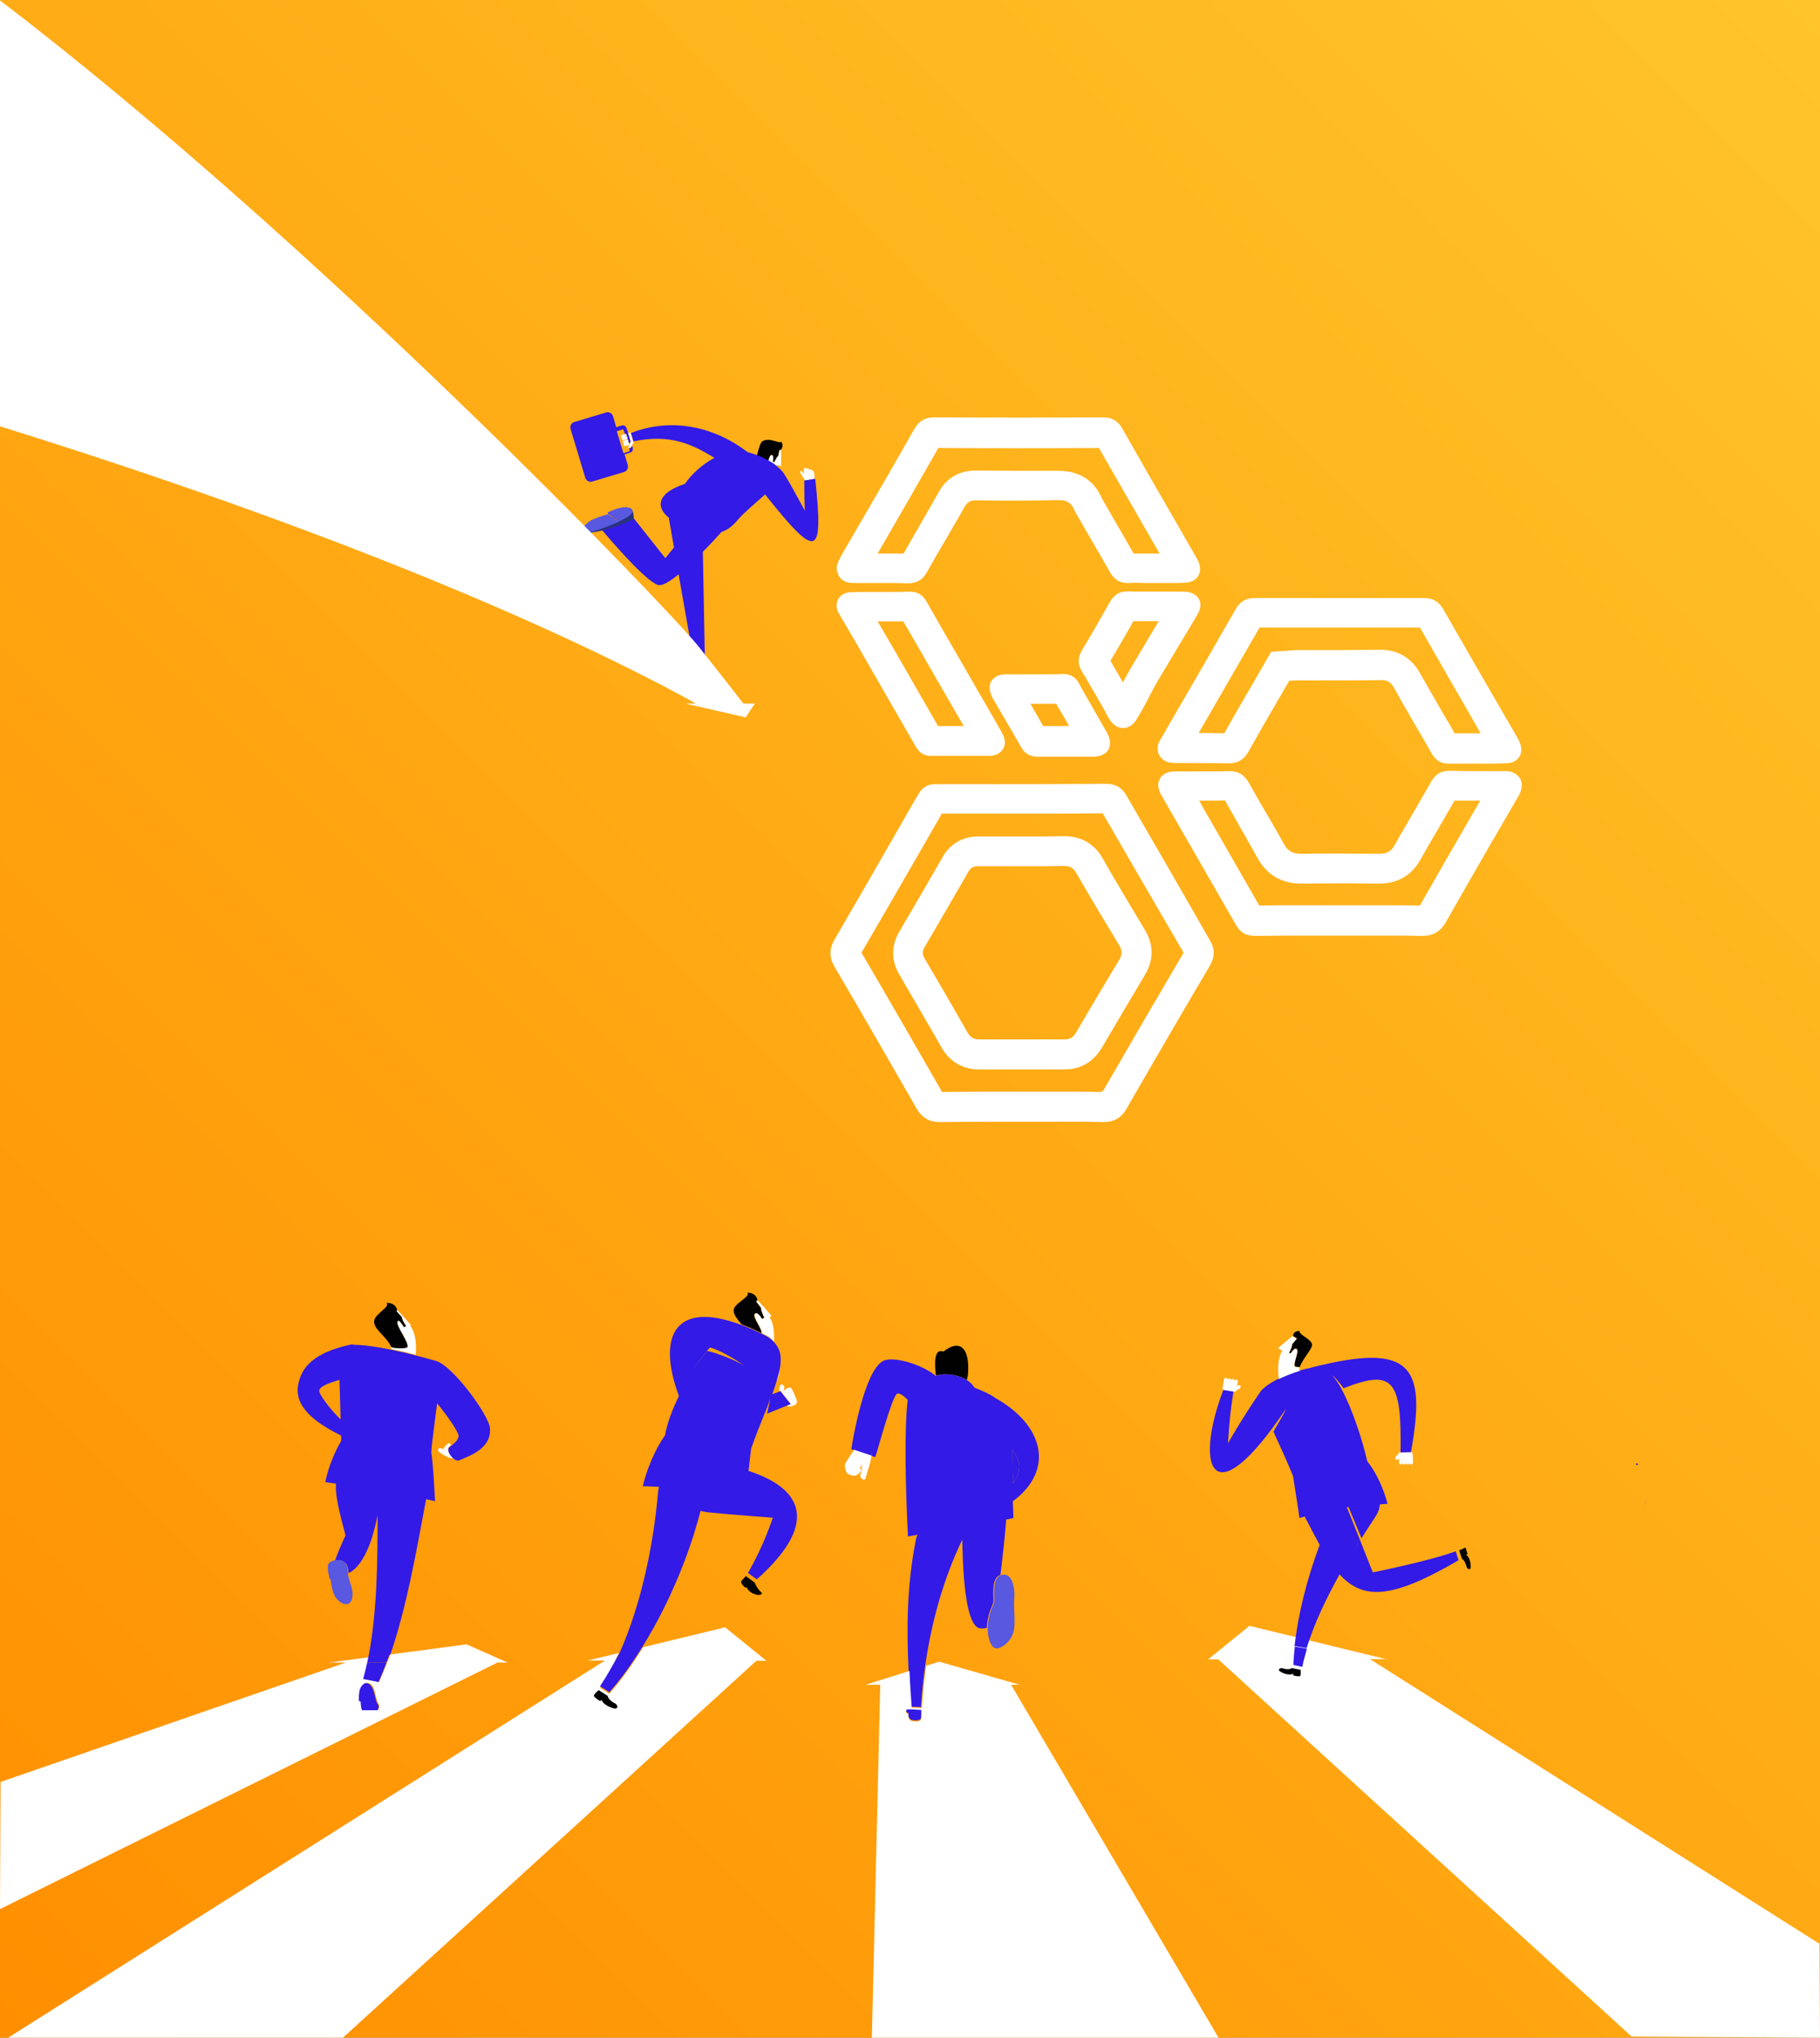 <?xml version="1.0" encoding="utf-8"?>
<!-- Generator: Adobe Illustrator 23.0.2, SVG Export Plug-In . SVG Version: 6.00 Build 0)  -->
<svg version="1.1" xmlns="http://www.w3.org/2000/svg" xmlns:xlink="http://www.w3.org/1999/xlink" x="0px" y="0px"
	 viewBox="0 0 630 705" style="enable-background:new 0 0 630 705;" xml:space="preserve">
<rect x="0" y="0" width="630" height="705" fill="#808080" stroke="none"/>
<style type="text/css">
	.st0{fill:url(#SVGID_1_);}
	.st1{fill:#FFFFFF;}
	.st2{fill:none;}
	.st3{fill:#331AE6;}
	.st4{fill:#010101;}
	.st5{fill:#28337F;}
	.st6{fill:#5858E0;}
</style>
<g id="bg">
	<g>
		<linearGradient id="SVGID_1_" gradientUnits="userSpaceOnUse" x1="648.75" y1="18.75" x2="-18.75" y2="686.25">
			<stop  offset="0" style="stop-color:#FFC529"/>
			<stop  offset="1" style="stop-color:#FF8F00"/>
		</linearGradient>
		<rect class="st0" width="630" height="705"/>
	</g>
</g>
<g id="image">
	<path class="st1" d="M203.4,574.5l10.8-2.6c-1.9,4.3-4.1,8.4-6.5,12c3.2,2,2.4,1.5,3.2,2.1c4.1-4.6,8-10.1,11.7-16.1L251,563
		l14.3,11.6h-3.5L118.7,705H2.8l206.6-130.5H203.4z"/>
	<path class="st2" d="M540.4,479.4c0.1,0.3,0.3,0.6,0.4,0.9c0,0,0,0.1,0,0.1c1.3-2.2,3.8-6.4,4.3-7.8
		C543.5,475.1,541.9,477.3,540.4,479.4z"/>
	<path class="st2" d="M561.3,460.7C561.3,460.7,561.3,460.7,561.3,460.7c1.1,1.3,2.1,2.9,3.2,4.8c0.1,0,0.2-0.1,0.3-0.1
		c0.2-0.1,0.3-0.1,0.5-0.2c0,0,0,0,0,0C564.3,464,562.1,461.3,561.3,460.7z"/>
	<path class="st2" d="M566.5,506.9c0.6,1.5,2.5,6.3,4.4,11c0,0,0,0,0,0c0.2-0.3,0.3-0.5,0.5-0.8l-4.3-10.3
		C566.9,506.8,566.7,506.8,566.5,506.9z"/>
	<path class="st2" d="M420,550.8c1.1-1,2-2.8,2.3-3.4l3-2.2c0,0,0.8,0.9,1.5,1.6c0.7,0.8-1.3,2.4-1.3,2.4s-0.3-0.1-0.4-0.2
		c-0.6,1.4-1.6,2.2-3.4,2.6C420.5,552,419.2,551.5,420,550.8z M607.2,520.4l0.7,2.3c0,0-0.3,0.1-0.6,0.2c0.9,0.3,1.7,2.1,1.7,4.1
		c0,1.6-1.3,0.8-1.5-0.1c-0.2-1.1-1-2.4-1.6-2.5l-1-3L607.2,520.4z"/>
	<g>
		<path class="st2" d="M227.8,202.6c-4.3-1.3-17-16.2-19.4-19c-2.7,0.7-4.8,0.9-5.9,0.8c13.5,13.9,25.7,27,36.6,39l-4.3-24.4
			C231.9,201.4,229.2,203,227.8,202.6z"/>
		<path class="st2" d="M262.8,157.9c-0.3-0.1-0.5-0.2-0.8-0.3C262.3,157.7,262.5,157.8,262.8,157.9L262.8,157.9z"/>
		<path class="st2" d="M216.5,154.3c-0.3,0.1-0.6-0.1-0.6-0.3c-0.1-0.3,0.1-0.6,0.3-0.6c-0.3,0.1-0.6-0.1-0.6-0.3
			c-0.1-0.3,0.1-0.6,0.3-0.6l0.5-0.2l0,0l-0.5,0.2c-0.3,0.1-0.6-0.1-0.6-0.3c-0.1-0.3,0.1-0.6,0.3-0.6c-0.3,0.1-0.6-0.1-0.6-0.3
			c-0.1-0.3,0.1-0.6,0.3-0.6l1-0.3l-0.4-1.2c-0.1-0.2-0.3-0.4-0.5-0.3l-1.9,0.6l2.3,7.6l1.9-0.6c0.2-0.1,0.3-0.4,0.2-0.6l-0.2-0.7
			c-0.1-0.1-0.1-0.3-0.1-0.4l-0.1-0.4L216.5,154.3z"/>
		<polygon class="st1" points="216.8,152.1 216.4,152.2 216.4,152.2 216.8,152.1 		"/>
		<polygon class="st3" points="216.8,152.1 216.9,152.1 216.8,152.1 		"/>
		<path class="st1" d="M217.8,149.6l-0.6,0.2l1,3.4l-0.4,0.7l-0.2,0.4c0,0.1,0,0.1-0.1,0.2c0,0.1,0,0.3,0.1,0.4c0,0,0.1,0.1,0.1,0.1
			l0,0c0.2,0.1,0.6,0,0.7-0.2l0.1-0.2l0.7-1.3c0.1-0.1,0.1-0.3,0-0.4c0,0,0,0,0,0l-0.9-2.9C218.4,149.7,218.1,149.6,217.8,149.6z"/>
		<path class="st3" d="M217.8,155L217.8,155c-0.1,0-0.1-0.1-0.1-0.1l0.2,0.7c0.1,0.2,0,0.5-0.2,0.6l-1.9,0.6l-2.3-7.6l1.9-0.6
			c0.2-0.1,0.4,0.1,0.5,0.3l0.4,1.2l0,0c0.3-0.1,0.6,0.1,0.6,0.3c0.1,0.3-0.1,0.6-0.3,0.6c0.3-0.1,0.6,0.1,0.6,0.3
			c0.1,0.3-0.1,0.6-0.3,0.6c0.3-0.1,0.6,0.1,0.6,0.3c0.1,0.3-0.1,0.6-0.3,0.6c0.3-0.1,0.6,0.1,0.6,0.3c0.1,0.3-0.1,0.6-0.3,0.6l0,0
			l0.1,0.4c0-0.1,0-0.1,0.1-0.2l0.2-0.4l0.4-0.7l-1-3.4l-0.4-1.2c-0.2-0.8-1-1.2-1.7-1l-1.9,0.6l-1.1-3.8c-0.3-1-1.4-1.6-2.4-1.3
			l-11,3.3c-1,0.3-1.6,1.4-1.3,2.4l5.1,16.9c0.3,1,1.4,1.6,2.4,1.3l11-3.3c1-0.3,1.6-1.4,1.3-2.4l-1.1-3.7l1.9-0.6
			c0.3-0.1,0.6-0.3,0.8-0.6c0.2-0.3,0.2-0.8,0.1-1.2l-0.2-0.6l-0.1,0.2C218.4,155,218.1,155.1,217.8,155z"/>
		<path class="st1" d="M217.4,154L217.4,154C217.4,154,217.4,154,217.4,154L217.4,154z"/>
		<path class="st1" d="M216.3,150.1L216.3,150.1L216.3,150.1C216.2,150.1,216.3,150.1,216.3,150.1z"/>
		<g>
			<path class="st1" d="M217.8,153.4c-0.1-0.3-0.4-0.4-0.6-0.3c0.3-0.1,0.4-0.4,0.3-0.6c-0.1-0.3-0.4-0.4-0.6-0.3l0,0l-0.5,0.1
				l-0.5,0.2c-0.3,0.1-0.4,0.4-0.3,0.6c0.1,0.3,0.4,0.4,0.6,0.3c-0.3,0.1-0.4,0.4-0.3,0.6c0.1,0.3,0.4,0.4,0.6,0.3l1-0.3l0,0
				c0,0,0,0,0,0C217.7,154,217.9,153.7,217.8,153.4z"/>
			<path class="st1" d="M217.2,151.4c-0.1-0.3-0.4-0.4-0.6-0.3c0.3-0.1,0.4-0.4,0.3-0.6c-0.1-0.3-0.4-0.4-0.6-0.3c0,0,0,0,0,0l0,0
				l-1,0.3c-0.3,0.1-0.4,0.4-0.3,0.6c0.1,0.3,0.4,0.4,0.6,0.3c-0.3,0.1-0.4,0.4-0.3,0.6c0.1,0.3,0.4,0.4,0.6,0.3l0.5-0.2l0.5-0.1
				l0,0C217.1,152,217.3,151.7,217.2,151.4z"/>
		</g>
		<path class="st1" d="M264.2,158.6c0.1,0.1,0.3,0.1,0.4,0.2C264.5,158.7,264.4,158.7,264.2,158.6z"/>
		<path class="st1" d="M263.5,158.2c0.1,0,0.1,0.1,0.2,0.1C263.6,158.3,263.5,158.3,263.5,158.2z"/>
		<path class="st1" d="M269.4,157.7c-0.6,0.4-1.3,2-1.4,2.2c-0.1-0.1-0.4-0.1-0.5-0.2c0.3-0.7,0.3-2.3-0.4-2.3
			c-0.7,0.1-0.8,1.1-1.2,2c1.1,0.6,2.1,1.3,2.9,1.9c0.1-0.2,0.1-0.4,0.2-0.5c0.5,0.2,1.4,0.5,1.4,0.5s0-5.1,0-5.5
			c-0.1-0.1-0.3-0.1-0.4-0.1C269.7,156,269.5,157,269.4,157.7z"/>
		<polygon class="st1" points="262.8,157.9 262.8,157.9 262.8,157.9 		"/>
		<path class="st1" d="M265,159c0.3,0.1,0.5,0.3,0.8,0.4C265.6,159.3,265.3,159.1,265,159z"/>
		<path class="st4" d="M270.4,152.8c-0.6,0.9-3.8-1.6-6.4-0.2c-0.9,0.5-1.4,2.9-2,5c0.3,0.1,0.5,0.2,0.8,0.3c0,0,0,0,0,0
			c0.2,0.1,0.5,0.2,0.7,0.3c0.1,0,0.1,0.1,0.2,0.1c0.2,0.1,0.4,0.2,0.6,0.3c0.1,0.1,0.3,0.1,0.4,0.2c0.1,0.1,0.3,0.1,0.4,0.2
			c0.3,0.1,0.5,0.3,0.8,0.4c0.4-0.9,0.5-1.9,1.2-2c0.7-0.1,0.7,1.5,0.4,2.3c0.1,0.1,0.4,0.1,0.5,0.2c0.1-0.2,0.8-1.8,1.4-2.2
			c0.1-0.7,0.3-1.7,0.4-2.1c0.1,0,0.3,0.1,0.4,0.1C270.9,155,271.2,153.9,270.4,152.8z"/>
		<path class="st1" d="M281,162.8c-0.1-0.2-0.2-0.4-0.4-0.4c-0.2-0.1-0.3,0.1-0.5,0c-0.2,0-0.3-0.4-0.5-0.4c-0.1,0-0.4,0.1-0.5,0.1
			c-0.1,0-0.2-0.2-0.5-0.2c-0.3,0-0.5,0.3-0.4,0.9c0.1,0.5,0.1,0.8,0.1,1.2c-0.2-0.3-0.7-1.2-1.1-1c-0.5,0.2-0.1,0.7,0.3,1.3
			c0.3,0.5,0.4,0.8,0.7,1.2c0.1,0.2,0.4,0.5,0.5,0.7l3.2-0.5C282,164.5,281.9,162.5,281,162.8z"/>
		<path class="st3" d="M282.2,165.7l-0.3,0l-3.2,0.5l-0.3,0c0,5.7,0.2,10.5,0.2,10.5s-7.1-13.3-7.9-13.7c-0.5-0.6-1.2-1.2-2-1.9
			c-0.8-0.7-1.8-1.3-2.9-1.9c-0.3-0.1-0.5-0.3-0.8-0.4c-0.1-0.1-0.3-0.1-0.4-0.2c-0.1-0.1-0.3-0.1-0.4-0.2c-0.2-0.1-0.4-0.2-0.6-0.3
			c-0.1,0-0.1-0.1-0.2-0.1c-0.2-0.1-0.5-0.2-0.7-0.3c0,0,0,0,0,0c-0.3-0.1-0.5-0.2-0.8-0.3c-1.1-0.4-2.2-0.7-3.2-1
			c-0.1-0.2-0.3-0.3-0.5-0.4c-10.2-7.7-24.9-12-39.8-6.2l0.9,2.9c12.5-2.6,20,0.8,28,5.7c-4.1,2.2-7.9,5.6-10.2,9
			c-9.5,3.1-10.3,7.9-5.6,11.7l1.8,10.3l-3,3.7l-11.1-14c-0.1,0.3-0.1,0.5-0.3,0.6c-4.1,1.8-7.6,3-10.5,3.7c2.4,2.8,15,17.7,19.4,19
			c1.4,0.4,4.1-1.2,7.1-3.7l4.3,24.4c1.6,1.8,3.2,3.6,4.8,5.3l-0.7-37.5c2.6-2.6,5-5.2,6.5-6.9c1.9-0.6,3.8-1.9,5.9-4.5
			c1.8-2.1,5.8-5.4,9.2-8.5c0.1,0.1,0.1,0.3,0.2,0.4C282.9,193.7,285.1,193,282.2,165.7z"/>
		<path class="st3" d="M262.8,157.9c0.2,0.1,0.5,0.2,0.7,0.3C263.2,158.1,263,158,262.8,157.9z"/>
		<path class="st3" d="M263.7,158.3c0.2,0.1,0.4,0.2,0.6,0.3C264,158.5,263.9,158.4,263.7,158.3z"/>
		<path class="st3" d="M264.6,158.8c0.1,0.1,0.3,0.1,0.4,0.2C264.9,158.9,264.8,158.9,264.6,158.8z"/>
		<polygon class="st5" points="218.7,176.1 218.7,176.1 218.7,176.1 		"/>
		<path class="st6" d="M218.7,176.1c0.1,0.2,0.2,0.4,0.2,0.6C219,176.5,218.9,176.3,218.7,176.1z"/>
		<path class="st6" d="M210.4,177.4l0-0.2C210.4,177.3,210.4,177.4,210.4,177.4z"/>
		<path class="st3" d="M210.5,177.7c0-0.1,0-0.2-0.1-0.3L210.5,177.7z"/>
		<path class="st3" d="M212.4,178.7l-2-1.5l0,0.2c0,0.1,0.1,0.2,0.1,0.3l1.6,1.1C212.2,178.8,212.3,178.8,212.4,178.7z"/>
		<path class="st3" d="M213.6,180l0.2-0.1l0,0l-1.5-1.1c-0.1,0-0.2,0.1-0.3,0.1L213.6,180z"/>
		<polygon class="st3" points="214,180.2 213.9,179.8 213.6,180 		"/>
		<path class="st5" d="M219,176.7c0,0.3-0.3,0.7-0.8,1.2c-0.8,0.7-2.2,1.5-4.3,2.5c-1,0.5-2.6,1.2-4.3,1.8c-2.6,1-5.6,1.9-7.1,1.9
			c-0.3,0-0.5,0-0.7-0.1c0.1,0.1,0.4,0.2,0.9,0.3c1.1,0.1,3.1-0.1,5.9-0.8c2.8-0.7,6.4-1.9,10.5-3.7c0.1-0.1,0.2-0.3,0.3-0.6
			C219.3,178.6,219.3,177.6,219,176.7z"/>
		<path class="st6" d="M218.7,176.1C218.7,176.1,218.7,176.1,218.7,176.1c-0.2-0.2-0.6-0.4-1.1-0.5c-2.1-0.5-4.9,0.6-7.3,1.7l2,1.5
			l1.5,1.1l0,0l0.1,0.4l-0.3-0.2l-1.5-1.1l-1.6-1.1c-0.3,0.1-3,0.8-5.3,1.8c-1.6,0.7-3.4,2.5-3.7,3.6c-0.1,0.4-0.1,0.8,0.3,0.9
			c0.2,0.1,0.4,0.1,0.7,0.1c1.6,0,4.5-0.9,7.1-1.9c1.7-0.7,3.3-1.3,4.3-1.8c2.1-1,3.5-1.8,4.3-2.5c0.5-0.5,0.8-0.9,0.8-1.2
			C218.9,176.5,218.8,176.3,218.7,176.1z"/>
		<path class="st1" d="M257.3,243.4c-3.5-4.5-7.2-9.3-11.1-14.2c-1.4-1.7-2.8-3.5-4.2-5.3C232.5,211.8,110.7,84.5-0.2,0l0,0L0,60.5
			v87c113.6,35.4,193.4,69.7,240.9,95.9h-3.7l20.9,4.8l3.2-4.8H257.3z"/>
	</g>
	<path class="st3" d="M570.9,517.8c0.2-0.3,0.3-0.5,0.5-0.8l0,0C571.2,517.3,571,517.6,570.9,517.8
		C570.9,517.8,570.9,517.8,570.9,517.8z"/>
	<path class="st3" d="M570.8,517.9C570.8,517.9,570.8,517.9,570.8,517.9C570.8,517.9,570.9,517.9,570.8,517.9
		C570.9,517.8,570.9,517.8,570.8,517.9C570.9,517.9,570.8,517.9,570.8,517.9z"/>
	<path class="st3" d="M564.4,465.5c0.1,0,0.2-0.1,0.3-0.1C564.6,465.4,564.5,465.4,564.4,465.5C564.4,465.5,564.4,465.5,564.4,465.5
		z"/>
	<path class="st3" d="M566.5,506.9c0.2,0,0.4-0.1,0.6-0.1C567,506.8,566.4,506.7,566.5,506.9z"/>
	<path class="st3" d="M564.4,465.5C564.4,465.5,564.4,465.5,564.4,465.5C564.4,465.5,564.4,465.5,564.4,465.5
		C564.4,465.5,564.4,465.5,564.4,465.5z"/>
	<path class="st3" d="M540.8,480.4C540.8,480.4,540.8,480.4,540.8,480.4C540.8,480.4,540.8,480.3,540.8,480.4
		C540.8,480.3,540.8,480.4,540.8,480.4z"/>
	<path class="st2" d="M569,520.9C569,520.9,569,520.9,569,520.9C568.9,520.9,568.9,521,569,520.9C568.9,521,568.9,520.9,569,520.9z"
		/>
	<path class="st3" d="M568.9,521C568.9,521,568.9,520.9,568.9,521C568.9,520.9,568.9,521,568.9,521L568.9,521z"/>
	<path class="st3" d="M569,520.9C569,520.9,569,520.9,569,520.9C568.9,520.9,568.9,521,569,520.9C568.9,521,568.9,520.9,569,520.9z"
		/>
	<path class="st3" d="M570.5,518.4c0.1-0.2,0.2-0.3,0.3-0.5c0,0,0,0,0,0C570.7,518,570.6,518.2,570.5,518.4z"/>
	<path class="st3" d="M570.5,518.4c-0.5,0.8-1.1,1.7-1.6,2.5C569.5,520.1,570,519.2,570.5,518.4z"/>
	<path class="st3" d="M567,506.8l-0.2-0.5l-0.6,0.1c0.1,0.1,0.1,0.3,0.2,0.4C566.4,506.7,567,506.8,567,506.8z"/>
	<path class="st3" d="M130.7,589.5c-0.5-0.7-0.8-2.5-1.2-3.9c-0.2-0.6-0.8-3.3-2.9-3.3c-1,0-2,1.3-2.3,2.2c-0.4,1.3-0.4,3.5-0.3,4.2
		c0,0,0.3,0,0.5,0c0.1,0.8,0.1,2.1,0.5,3.1c0.6,0,4.4,0,5.4,0C130.8,591.7,131.5,590.5,130.7,589.5z"/>
	<path class="st1" d="M155.4,500.6c0.2-0.2,0.5-0.4,0.8-0.7c-0.4-0.3-0.7-0.5-0.8-0.6c-0.3-0.1-1.8,1.4-1.9,2.1
		c-0.6-0.3-1.4-0.7-1.8,0c-0.3,0.5,0.4,1.2,1.5,1.8c0.6,0.3,2.7,1.6,4,1.4C155.7,503.7,154.5,501.4,155.4,500.6z"/>
	<path class="st2" d="M110.5,481c-0.3,1.1,3.4,6.3,7.4,10.1c-0.1-5.4-0.3-10-0.4-13.7C112.4,478.8,110.9,479.8,110.5,481z"/>
	<path class="st1" d="M142,458.7c0.3-0.2,0.3-0.2,0.3-0.2s-4.4-5.1-4.9-5.3h0c0,0-0.2,0.1-0.3,0.2c0.3,0.5,1.3,1.6,1.9,2.2
		c0,1,1.3,2.8,1.5,3.1c-0.2,0.1-0.5,0.3-0.7,0.4c-1.2-1.7-1.8-2.8-2.3-2c-0.8,1.2,4.2,7.5,3.4,8.7c-0.4,0.6-5.3,0.4-5.6-0.1
		c0.1,0.3,0,0.6,0,1c2.9,0.6,5.9,1.3,8.6,2C144.2,465.2,143.9,461.1,142,458.7z"/>
	<polygon class="st3" points="133.8,575.2 126.9,575.2 126.9,575.2 133.8,575.2 	"/>
	<path class="st3" d="M147.5,518.7c1.2,0.2,2.3,0.5,3.1,0.7c-0.4-7-0.7-12.9-1.3-16.8c0.1-3.1,1.2-10.3,2-17.1
		c3.5,4.2,7.2,9.7,7.4,11c0.2,1.5-1.3,2.7-2.4,3.6c-0.3,0.2-0.6,0.5-0.8,0.7c-0.9,0.8,0.3,3.1,1.8,4.1c0.6,0.4,1.3,0.6,2,0.2
		c2.8-1.3,11-3.8,10.3-11.1c-0.4-4.3-12.5-21.1-18.5-23.1c-1.7-0.5-4.1-1.1-7-1.9c-2.6-0.7-5.6-1.4-8.6-2c-4.8-1-9.5-1.7-12.6-1.7
		c-0.6-0.1-1.3-0.2-2,0c-11.9,2.7-16.9,7.5-17.8,14.6c-0.9,8,8.1,13.3,15,16.8c0,0.6,0,1.2,0,1.8c-2.1,3.6-4.4,8.8-5.5,14.3
		c0.9,0.1,2.2,0.3,3.7,0.5c-0.4,5,2.2,13.4,3.3,17.9c-1.6,3.5-3,6.8-3.6,8.7c0.3-0.1,0.6-0.1,0.9-0.1c2.7,0,3.7,1.7,3.7,4.2
		c0,0.1,0,0.2,0,0.3c1-0.5,2-1.2,2.9-2.2c1.6-1.7,3.7-5.2,5.2-9.9c0.8-2.6,1.5-5.3,2-8.1c0,15.6-0.1,33.5-3.2,49.4l7.6-1
		C140.8,555.8,143.8,538.4,147.5,518.7z M110.5,481c0.3-1.1,1.9-2.1,7-3.6c0.1,3.7,0.3,8.3,0.4,13.7
		C114,487.3,110.2,482.1,110.5,481z"/>
	<path class="st3" d="M134.8,572.4l-7.6,1c-0.1,0.6-0.2,1.2-0.4,1.8h6.9C134.2,574.3,134.5,573.3,134.8,572.4z"/>
	<path class="st3" d="M131,582c1-2.2,1.9-4.5,2.8-6.8h-6.9c-0.4,1.9-0.9,3.9-1.4,5.7C127,581.3,130.1,581.8,131,582z"/>
	<path class="st6" d="M116.8,539.7c-0.3,0-0.6,0-0.9,0.1c-1,0.2-2,0.7-2.3,1.5c-0.5,1.4,0.4,4.2,0.5,5c0,0,0.2,0,0.3,0
		c0.2,0.9,0.5,5.2,2.3,7c2.3,2.4,4.6,2.3,5.2-0.4c0.7-3.2-1.3-5.7-1.5-8.7c0-0.1,0-0.2,0-0.3C120.4,541.4,119.5,539.7,116.8,539.7z"
		/>
	<path class="st4" d="M137.6,457.2c0.5-0.8,1.1,0.3,2.3,2c0.2-0.1,0.5-0.4,0.7-0.4c-0.2-0.3-1.5-2.1-1.5-3.1
		c-0.6-0.7-1.6-1.7-1.9-2.2c0.1-0.1,0.3-0.2,0.3-0.2h0c-0.2-1.2-1.4-2.7-3.7-2.5c1.4,1.2-3.6,3.6-4.2,5.8c-0.9,3,4.2,5.6,5.8,9.4
		c0.3,0.5,5.2,0.7,5.6,0.1C141.8,464.7,136.8,458.4,137.6,457.2z"/>
	<path class="st3" d="M313.6,591.5c-0.1,0.4,0.3,1.1,0.9,1.2c0,0.2-0.1,0.5-0.1,0.5s0,0.9,0.6,1.5c0.6,0.6,3.1,0.7,3.7,0
		c0.3-0.4,0.3-3.5,0.3-3.5l-3.4-0.2C314.9,591,313.8,590.8,313.6,591.5z"/>
	<path class="st1" d="M292.5,506.6c-0.2,0.9,0.4,2.9,0.8,3.2c0.5,0.4,2.4,1,3,0.7c0.4-0.2,1.4-0.9,1.8-1.6c0.3-0.4-0.1-0.8-0.5-0.8
		c0.2-0.5,0.9-1.5,1.1-1.7c-0.4,0.7-0.6,1.4-0.3,2.1c-0.2,0.7-0.5,1.3-0.6,2c-0.2,1,1.6,2.1,1.9,0.8c0.1-0.6,0.7-2.4,1.2-4.1
		c0.3-1,0.6-2.6,0.8-3.7c-1.7-0.5-4-1.4-6-2C294.7,503,292.6,506.1,292.5,506.6z"/>
	<path class="st4" d="M330.9,475.9c1.6,0.4,2.8,0.9,3.8,1.5c0.2-0.9,0.4-1.7,0.4-2.4c0.6-8.8-3-11.8-8.5-7.4c-2.9-1-2.9,2.9-2.9,4.1
		c0,1.7,0.1,3.1,0.3,4.2c0,0,0,0,0,0C325.5,475.4,328.1,475.2,330.9,475.9z"/>
	<path class="st3" d="M344.4,483.6c-1.1-0.9-3.7-2.2-7.1-3.5c-0.6-1-1.4-1.9-2.7-2.7c-0.9-0.6-2.1-1.1-3.8-1.5
		c-2.7-0.7-5.4-0.5-6.9,0.1c0,0,0,0,0,0c-4.8-4-14.9-7-18.3-5.1c-6.4,3.5-10.5,27.4-10.9,30.5c0.3,0.1,0.6,0.2,0.9,0.3
		c0.3-0.4,0.5-0.7,0.5-0.7l5.8,1.4c0,0-0.1,0.5-0.2,1.3c0.5,0.2,1,0.3,1.3,0.4c0.5-1.3,5.8-21,7.5-21.9c0.8-0.4,2.3,0.7,3.7,2.1
		c-1.2,10.4-0.8,29.6,0.1,47.3c0.9-0.2,2.1-0.4,3.3-0.6c-0.3,0.6-0.5,1.2-0.6,1.9c-3.1,15.7-3.2,30.5-2.5,44.9
		c0.2,4.3,0.5,8.5,0.8,12.7c0.9,0,0,0,3.5,0.1c0.3-4.8,0.8-9.7,1.5-14.6c2.1-14.5,6.2-29.6,12.7-43.1c0.1-0.1,0.1-0.2,0.1-0.3
		c0.3,20.3,2.5,30.7,6.4,30.8c0.5,0,1.2,0,2.1-0.2c0-0.2,0-0.4,0-0.6c0.3-4.2,1.8-6.8,2.2-8.1c0.4-1.2-1.1-8.6,2.5-9.6
		c0.8-6.3,1.7-14.8,2-19.2c1-0.2,1.9-0.4,2.5-0.5c-0.1-2.1-0.1-4-0.2-5.8C365.3,508.5,361.2,492.9,344.4,483.6z M350.7,513.2
		c-0.1-4.7-0.2-8.5-0.4-11.6C353.4,505.2,353.7,509,350.7,513.2z"/>
	<path class="st3" d="M296.2,500.9c0,0-0.2,0.3-0.5,0.7c2,0.6,4.4,1.5,6,2c0.1-0.8,0.2-1.3,0.2-1.3L296.2,500.9z"/>
	<path class="st3" d="M350.3,501.6c0.1,3.1,0.2,7,0.4,11.6C353.7,509,353.4,505.2,350.3,501.6z"/>
	<path class="st6" d="M344.1,554.5c-0.5,1.4-1.9,3.9-2.2,8.1c0,0.2,0,0.4,0,0.6c-0.1,3.9,1.3,6.9,2.9,7.1c1.6,0.1,5.4-2.1,6.2-6.5
		c0.5-3-0.2-8.1,0.1-10.9c0.3-2.9-0.6-8-3.3-8.1c-0.4,0-0.8,0-1.1,0.1C343,545.8,344.5,553.2,344.1,554.5z"/>
	<path class="st1" d="M353,582.9l-27.9-8l-4.5,1.4c-0.7,5-1.2,9.9-1.5,14.6c-3.5-0.1-2.6-0.1-3.5-0.1c-0.3-4.2-0.6-8.5-0.8-12.7
		l-15.2,4.8h5.1L301.8,705h120L350,582.9H353z M318.7,595.1c-0.5,0.7-3.1,0.6-3.7,0c-0.6-0.6-0.6-1.5-0.6-1.5s0-0.3,0.1-0.5
		c-0.6-0.1-1-0.7-0.9-1.2c0.2-0.7,1.3-0.5,1.9-0.5l3.4,0.2C319,591.6,319,594.8,318.7,595.1z"/>
	<path class="st1" d="M480.1,574.1l-47.6-11.6l-14.3,11.6h3.5l143.1,130.5L630,705l-0.2-32.5l-155.6-98.5H480.1z"/>
	<path class="st1" d="M269.8,473.9c0,0,0.1,2.1-1.2,4.4c0,0,0,0,0,0C269.1,476.8,269.5,475.3,269.8,473.9
		C269.8,473.9,269.8,473.9,269.8,473.9z"/>
	<g>
		<path class="st4" d="M212.7,589.3c1,0.4,1.5,2.1-0.3,1.7c-2.3-0.6-4.1-2-4.2-3.1c-0.2,0.3-0.4,0.6-0.4,0.6s-1.5-0.7-2.2-1.7
			c-0.3-0.4,1.6-2,1.6-2l3.1,2C210.3,587.5,211.6,588.8,212.7,589.3z"/>
		<path class="st4" d="M261.8,551.7c-1.8-0.5-2.7-1.2-3.4-2.6c-0.1,0.1-0.4,0.2-0.4,0.2s-2-1.6-1.3-2.4c0.7-0.8,1.5-1.6,1.5-1.6
			l3,2.2c0.3,0.6,1.1,2.4,2.3,3.4C264.3,551.5,263,552,261.8,551.7z"/>
		<path class="st1" d="M270.1,481.1l-0.5,0.2c0.2-0.6,0.2-1.2,0.4-1.8c0.2-1,1.5-0.4,1.5,0.5c0,0.4-0.2,0.8-0.3,1.2
			c0.8-0.7,1.9-1.3,2.5-1.1c0.4,0.1,2.2,4.1,2.2,4.9c0,0.4-0.2,0.8-0.8,1.1c-0.7,0.3-1.8,0.9-2.5,0.3c-0.1-0.1-0.1-0.1-0.2-0.2
			l1.3-0.5L270.1,481.1z"/>
		<path class="st1" d="M265.8,462.3c-0.1-0.1-0.3-0.2-0.4-0.2c0,0,0,0,0,0c-0.4-0.2-0.7-0.4-1.1-0.6c-0.2-0.1-0.4-0.2-0.6-0.3
			c0.1-1.6-3.2-5.6-2.4-6.6c0.6-0.7,1.5-0.1,2.6,1.7c0.2-0.1,0.5-0.3,0.7-0.4c-0.2-0.3-1.2-2.3-1.1-3.4c-0.6-0.7-1.5-1.8-1.8-2.3
			c0.3-0.2,0.4-0.3,0.5-0.3c0.5,0.2,4.9,5.4,4.9,5.4s-0.4,0.2-0.7,0.4c1.4,2.1,1.7,5.4,1.5,8.5C267.3,463.4,266.6,462.8,265.8,462.3
			z"/>
		<path class="st4" d="M263.4,452.5c-0.1,1,1,3,1.1,3.4c-0.2,0.1-0.5,0.3-0.7,0.4c-1.1-1.8-2-2.4-2.6-1.7c-0.8,1.1,2.5,5,2.4,6.6
			c-2-1-3.8-1.8-5.6-2.5c-0.5-0.2-0.9-0.4-1.3-0.5c-1.6-2-3.2-3.7-2.6-5.5c0.8-2.1,5.9-4.3,4.6-5.5c2.3,0,3.4,1.5,3.5,2.7
			c-0.1,0.1-0.3,0.1-0.5,0.3C262,450.7,262.9,451.8,263.4,452.5z"/>
		<path class="st3" d="M207.7,583.4c3.2,2,2.4,1.5,3.2,2.1c4.1-4.6,8-10.1,11.7-16.1c8.6-13.9,15.8-30.7,19.9-46.7
			c0.7,0.2,1.5,0.4,2.3,0.5c8.9,0.9,22.7,1.9,22.7,1.9s-3,9.5-8.6,19.1c3.1,2.2,2.3,1.7,3.1,2.2c23.5-21,13.5-32.2-2.9-37.5
			c0.3-2.9,0.7-5.7,0.9-7.7c1.4-4,3-8,4.5-11.7c0.8-1.9,1.5-3.8,2.2-5.7l-1.2,5.3l6.9-2.8l1.3-0.5l-3.6-4.5l-0.5,0.2l-2.3,0.9
			c0.5-1.3,0.9-2.6,1.3-3.8c0.5-1.6,0.9-3.1,1.2-4.4c0.6-2.9,0.6-5.3-0.1-7.1c-0.4-1-1-1.9-1.7-2.7c-0.6-0.7-1.4-1.3-2.1-1.8
			c-0.1-0.1-0.3-0.2-0.4-0.2c0,0,0,0,0,0c-0.4-0.2-0.7-0.4-1.1-0.6c-0.2-0.1-0.4-0.2-0.6-0.3c-2-1-3.8-1.8-5.6-2.5
			c-0.5-0.2-0.9-0.4-1.3-0.5c-23.5-8.9-29.5,3.9-21.9,24.5c-2.3,4.7-4.1,9.5-4.8,13.6c-3.5,4.8-6.5,12.3-7.7,17.6
			c1.2,0,3.1,0.1,5.6,0.2c-0.1,0.5-0.2,1.1-0.3,1.7c-1.6,18.8-6,39.3-13.3,55.7C212.3,575.8,210.1,579.8,207.7,583.4z M240.1,473.6
			c1.5-2.3,3.2-4.5,4.7-6.3c0,0,0,0,0,0c0,0,0,0,0,0c0.3-0.4,0.7-0.8,1-1.1c0,0,0,0,0,0c2.9,0.8,6.8,2.9,12.1,6.4
			c-2.6-1.6-9.4-4.5-13.1-5.2C244.6,467.6,241.9,470.9,240.1,473.6z"/>
	</g>
	<path class="st4" d="M207.3,584.8l3.1,2c-0.1,0.7,1.2,2,2.4,2.5c1,0.4,1.5,2.1-0.3,1.7c-2.3-0.6-4.1-2-4.2-3.1
		c-0.2,0.3-0.4,0.6-0.4,0.6s-1.5-0.7-2.2-1.7C205.4,586.4,207.3,584.8,207.3,584.8z"/>
	<g>
		<path class="st1" d="M389.9,275.2c-1.6-2.8-3.8-4-7-4c-8.3,0-16.5,0.1-24.8,0.1l-24.9,0l-5.4,0c-1.3,0-2.7,0-4,0h-0.2
			c-2.4,0-4.3,1.1-5.5,3.2c-0.3,0.5-0.6,1-0.9,1.4l-7.4,12.9c-6.4,11.2-13.7,23.8-20.9,36.2c-1.9,3.2-1.9,6.3,0,9.5
			c10.2,17.4,19.4,33.4,28.3,48.9c1.9,3.3,4.4,4.8,8,4.8c0.1,0,0.2,0,0.2,0c6.6-0.1,13.2-0.1,19.9-0.1c5.6,0,11.2,0,16.8,0
			c6.5,0,13.2-0.1,19.7,0.1c0.1,0,0.2,0,0.3,0c3.6,0,6.1-1.5,7.9-4.7c10.2-17.7,20.7-35.7,28.8-49.4c1.7-3,1.8-5.7,0.1-8.6
			C408.8,307.8,398.6,290.2,389.9,275.2z M381.5,377.8c-3.6-0.1-7.2-0.1-10.7-0.1l-10.6,0c-4.9,0-9.7,0-14.7,0
			c-6.3,0-12.9,0-19.4,0.1c-8.5-14.8-17.6-30.6-27.9-48.2c7.2-12.3,14.4-24.8,20.8-35.9l6.9-12l0.1-0.2l1.9,0l5.4,0l24.9,0
			c7.8,0,15.6,0,23.5-0.1c9,15.6,18.6,32.1,28,48.2c-7,11.9-17.4,29.7-27.9,47.9l-0.3-0.3L381.5,377.8z"/>
		<path class="st1" d="M396.4,321.9c-4.4-7.4-9.7-16.1-14.7-24.9c-2.8-5-7.4-7.7-13.3-7.7l-0.6,0c-3.2,0.1-6.5,0.1-9.7,0.1
			c-1.4,0-2.8,0-4.3,0l-8.7,0c-2.1,0-4.3,0-6.6,0c-5.2,0-9.6,2.5-12.2,7.1c-4.8,8.4-9.9,17.1-15.1,26c-2.7,4.7-2.7,9.8,0,14.5
			c4.8,8.3,9.8,16.8,14.7,25.4c2.8,4.9,7.4,7.6,13,7.6c9.8,0,19.5,0,29.6,0c3.9,0,9.2-1.3,12.9-7.5c4.8-8.2,9.8-16.6,14.8-25
			C400.2,331,398.5,325.4,396.4,321.9z M387.4,332.1c-5,8.4-10.1,16.8-14.9,25.1c-1,1.7-2.1,2.4-4,2.4c-4.9,0-9.8,0-14.8,0
			c-4.9,0-9.8,0-14.8,0c-1.9,0-3-0.7-4-2.4c-5-8.8-10-17.4-14.8-25.5c-0.9-1.5-0.9-2.7,0-4.1c5.1-8.7,10.2-17.5,15.1-26
			c0.8-1.4,1.7-1.9,3.3-1.9c2.2,0,4.4,0,6.5,0l8.7,0c1.4,0,2.8,0,4.2,0c3.4,0,6.8,0,10.2-0.1l0.2,0c2.1,0,3.3,0.7,4.3,2.5
			c5.1,8.9,10.2,17.3,14.9,25.1C388.5,328.9,388.5,330.3,387.4,332.1z"/>
		<path class="st1" d="M402.2,255L402.2,255c-0.1,0.2-0.2,0.4-0.3,0.5c-0.3,0.5-0.6,1-0.8,1.5c-0.6,1.5-0.5,3,0.2,4.3
			c0.7,1.3,2,2.2,3.5,2.5c0.7,0.1,1.3,0.2,1.9,0.2l0.8,0c1.7,0,3.4,0,5.1,0l0.7,0c3.8,0,7.7,0,11.6,0.1h0.3c3.3,0,5.5-1.3,7.1-4.3
			c3.3-5.9,6.8-12,10.2-17.8l3.8-6.5l0.6,0c0.9-0.1,1.7-0.1,2.5-0.1l15.6,0c4.3,0,8.7,0,13.1-0.1c2.2,0,3.3,0.7,4.4,2.6
			c2.4,4.4,5,8.8,7.4,13l0.2,0.3c1.8,3,3.5,6.1,5.3,9.2c1,1.8,2.6,3.8,5.9,3.8h0.4c1.7,0,3.5,0,5.2,0l6.8,0c2.5,0,4.9,0,7.4-0.1
			c2.3,0,4-0.9,4.9-2.4c0.9-1.6,0.8-3.6-0.4-5.8c-0.2-0.4-0.4-0.7-0.6-1.1l-6.5-11.2c-6.2-10.7-12.6-21.8-18.9-32.8
			c-1.6-2.7-3.6-3.9-6.7-3.9c-16.7,0-33.4,0-50.1,0l-8.4,0c-3.1,0-5.2,1.2-6.7,3.9c-6.8,11.9-13.8,24-20.6,35.7L402.2,255z
			 M414.9,253.6l1-1.7c6.8-11.8,13.5-23.3,20.1-34.8c18.5,0,37,0,55.5,0c5.8,10.2,11.9,20.7,17.6,30.6l3.4,6l-5.6,0
			c-1.1,0-2.3,0-3.4,0c-1.3-2.3-2.6-4.6-4-6.9l-0.7-1.2c-2.4-4.2-4.9-8.5-7.4-12.9c-2.9-5.1-7.6-7.9-13.6-7.9
			c-4.3,0-8.6,0.1-12.9,0.1l-15.8,0c-1,0-2,0.1-3,0.2l-6.1,0.4l-6.8,11.8c-3.1,5.3-6.3,10.8-9.4,16.4c-2.1,0-4.1-0.1-6.2-0.1
			C416.8,253.6,415.9,253.6,414.9,253.6z"/>
		<path class="st1" d="M293.1,201.4c1,0.3,2.1,0.3,3.1,0.3l10.3,0c2.6,0,5.1,0,7.7,0.1h0.2c3,0,5-1.2,6.5-3.9c2-3.6,4-7.1,6.1-10.6
			l0.3-0.5c2.1-3.7,4.4-7.5,6.5-11.3c1-1.7,2-2.4,4-2.4l0.2,0c5,0.1,10,0.1,15.1,0.1c4.8,0,9-0.1,12.9-0.2l0.4,0
			c2.9,0,4.5,1,5.5,3.5c0.1,0.2,0.2,0.4,0.3,0.6l3.1,5.4c2.9,5,6,10.3,8.9,15.4c1.4,2.6,3.4,3.8,6.1,3.8h0.4c2-0.1,4-0.1,6.2,0
			c1,0,1.9,0,2.9,0l5.9,0c1.5,0,3,0,4.5-0.1c2.1-0.1,3.8-0.9,4.6-2.4c0.9-1.5,0.8-3.4-0.2-5.4c-0.2-0.4-0.4-0.7-0.6-1.1l-6.6-11.5
			c-6.4-11-12.7-22-19-33.1c-1.5-2.5-3.5-3.7-6.5-3.7c-19.4,0.1-39,0.1-58.4,0c-3.3,0-5.4,1.2-7,4c-5.3,9.4-10.7,18.7-16.1,28
			l-6.8,11.7l-0.7,1.2c-0.9,1.5-1.9,3.2-2.7,5c-0.7,1.4-0.7,2.8-0.2,4.1C290.5,200,291.6,200.9,293.1,201.4z M353,162.9
			c-5,0-10-0.1-14.9-0.1l-0.3,0c-5.8,0-10.3,2.6-13,7.7c-2.1,3.8-4.4,7.7-6.3,11l-0.5,0.9c-1.7,3-3.5,6-5.2,9.1c-2.1,0-4.1,0-6.2,0
			l-2.8,0l6.3-10.9c4.9-8.5,9.8-17,14.7-25.6c18.3,0.1,37,0.1,55.6,0c6,10.5,12.1,21,18.1,31.5l2.9,5l-1.5,0c-0.9,0-1.8,0-2.8,0
			c-1,0-2,0-2.9,0c-0.6,0-1.2,0-1.8,0c-2.6-4.6-5.3-9.2-7.9-13.7l-3.1-5.4c-2.6-6.2-7.9-9.5-14.9-9.5l-0.7,0
			C361.9,162.9,357.7,162.9,353,162.9z"/>
		<path class="st1" d="M521.6,266.8l-0.1,0.6L521.6,266.8c-0.2,0-0.3,0-0.5,0c0,0,0,0,0,0l-6.4,0c-4.3,0-8.6,0-13-0.1l-0.2,0
			c-2.8,0-4.7,1.2-6.2,3.9c-1.9,3.4-3.9,6.7-5.8,10.1c-2.2,3.8-4.6,7.8-6.8,11.8c-1.2,2.1-2.7,2.9-5.3,2.9l-1.3,0
			c-4.5,0-9-0.1-13.5-0.1c-4.4,0-8.3,0-11.9,0.1l-0.3,0c-3,0-4.7-1-6.1-3.6c-2.2-4.1-4.6-8.1-6.7-11.7c-1.8-3-3.5-6.1-5.2-9.1
			c-1.7-3-3.7-4.2-6.9-4.2h-0.3c-2.2,0.1-4.5,0.1-7.3,0.1c-1.5,0-3.1,0-4.6,0c-1.5,0-3.1,0-4.6,0l-2,0c-2.5,0-4.3,0.9-5.2,2.5
			c-0.9,1.6-0.7,3.6,0.5,5.7c3.3,5.7,6.6,11.5,9.9,17.2l0.7,1.2c5.1,8.9,10.2,17.7,15.3,26.6c1.5,2.6,3.4,3.7,6.6,3.7
			c7-0.1,14.2-0.1,21.2-0.1c5.3,0,10.6,0,15.9,0c2.7,0,5.4,0,8.2,0c4.7,0,8.6,0,12.2,0.1l0.4,0c3.7,0,6.2-1.5,8.1-4.8
			c5.4-9.5,11-19.2,16.4-28.6l0.9-1.5c2.4-4.2,4.9-8.4,7.3-12.6l0.3-0.5c0.3-0.5,0.7-1.1,0.9-1.8c0.7-1.8,0.6-3.5-0.2-4.8
			C525,267.7,523.5,266.9,521.6,266.8z M462.6,305.6c4.2,0,8.5,0,12.8,0.1l2.1,0c7.9,0,12.1-4.5,14.2-8.3c2.1-3.8,4.4-7.7,6.7-11.6
			l0.4-0.7c1.6-2.7,3.1-5.4,4.7-8.1c2.1,0,4.1,0,6.2,0l2.7,0l-3.6,6.2c-5.4,9.3-11.5,19.9-17.3,30.1c-3.5-0.1-7.3-0.1-11.9-0.1
			c-2.7,0-5.5,0-8.2,0c-2.7,0-5.4,0-8.1,0l-15.4,0c-4,0-7.9,0-12,0.1c-5.2-9-10.3-18-15.5-27c-1.8-3.1-3.6-6.2-5.3-9.3
			c0.9,0,1.8,0,2.8,0c2.3,0,4.3,0,6.1-0.1c1.5,2.7,3.1,5.4,4.6,8.1l0.3,0.6c2,3.4,4.2,7.3,6.3,11.1c3.3,6,8.4,9,15.2,9l0.5,0
			C454.5,305.7,458.4,305.6,462.6,305.6z"/>
		<path class="st1" d="M291.1,213.5l0.6-0.3L291.1,213.5l0.3,0.5c1.6,2.7,3.2,5.5,4.8,8.2c1.5,2.7,3.1,5.3,4.6,8
			c5.3,9.2,10.6,18.4,15.9,27.6c0.7,1.3,2.1,3.7,5.3,3.7c2,0,4.1,0,6.1,0l6.5,0c2.7,0,5.4,0,8,0c1.6,0,3.1-0.6,4.1-1.7
			c0.8-0.9,1.3-2.2,1.1-3.4c-0.1-1.2-0.7-2.4-1.2-3.3c-1.9-3.4-3.9-6.8-5.8-10.1l-7.1-12.3c-4.3-7.4-8.7-15-13-22.6
			c-1.3-2.3-3.1-3.4-5.7-3.4l-0.5,0c-2.2,0.1-4.4,0.1-6.5,0.1l-7.3,0c-2.1,0-4.3,0-6.4,0.1c-1.7,0.1-3.1,0.8-4,2.1
			c-0.8,1.3-0.9,3-0.3,4.6C290.3,212.1,290.7,212.8,291.1,213.5z M303.8,215l6.6,0c0.8,0,1.6,0,2.3,0c3.8,6.6,7.7,13.3,11.4,19.8
			l7.7,13.3c0.6,1,1.2,2.1,1.8,3.1l-5.5,0l-3.4,0c-5-8.7-10-17.4-15-26.1L303.8,215z"/>
		<path class="st1" d="M388.8,251.9c1.6,0,3.2-0.9,4.3-2.5c0.8-1.2,1.5-2.5,2.1-3.5c0.8-1.4,1.5-2.8,2.3-4.3
			c1.2-2.3,2.4-4.6,3.7-6.8c2.1-3.5,4.2-7,6.3-10.5c2.3-3.9,4.8-7.9,7.1-11.9c1.1-1.9,1.2-3.7,0.4-5.2c-0.9-1.5-2.6-2.4-4.9-2.5
			c-2.4,0-4.8,0-7.2,0l-1.8,0c-1.3,0-2.6,0-3.9,0c-0.9,0-1.8,0-2.8,0c-1.3,0-2.4,0-3.4-0.1c-0.2,0-0.5,0-0.7,0
			c-2.8,0-4.7,1.2-6.2,3.8c-2.8,5-5.8,10.3-9.6,16.6c-1.5,2.5-1.5,4.9,0,7.3c0.5,0.8,1,1.7,1.5,2.5c1.4,2.4,2.8,4.8,4.2,7.2l2.1,3.7
			c0.2,0.4,0.5,0.8,0.7,1.3l0.3,0.6c0.4,0.6,0.7,1.3,1.2,1.9C385.6,251,387.1,251.9,388.8,251.9z M388.7,236.1
			c-1.3-2.2-2.5-4.4-3.8-6.6l-0.5-0.9c3-5,5.5-9.3,7.9-13.7c1.6,0,3.2,0,4.7,0l0.4,0c0.9,0,1.8,0,2.7,0l1,0l-2.4,4
			c-2.1,3.5-4.2,7.1-6.3,10.6C391,231.8,389.8,234,388.7,236.1z"/>
		<path class="st1" d="M380.6,249l-2.2-3.9c-1.7-2.9-3.4-5.8-5-8.8c-1.2-2.2-3.2-3.2-5.6-3.1c-2,0.1-4.1,0.1-6.1,0.1l-0.8,0
			c-1.2,0-2.4,0-3.6,0l-2.6,0c-2.3,0-4.6,0-6.9,0c-2.1,0.1-3.7,0.9-4.6,2.3c-0.9,1.4-0.8,3.3,0.1,5.3l0.3,0.6
			c1.1,1.9,2.2,3.8,3.3,5.7l0.2,0.3c2.1,3.6,4.2,7.2,6.3,10.9c1.3,2.3,3.1,3.4,5.8,3.4c2.3,0,4.7,0,7.1,0l7.7,0c1.5,0,2.9,0,4.3,0
			c2.6,0,4.5-0.9,5.4-2.5c0.9-1.6,0.7-3.6-0.5-5.8C382.2,251.8,381.4,250.4,380.6,249z M370,251.2l-3.9,0c-1.7,0-3.3,0-5,0
			c-1.5-2.6-2.9-5.1-4.4-7.7l6.9,0c0.7,0,1.3,0,2,0c1.3,2.2,2.6,4.5,3.9,6.7L370,251.2z"/>
	</g>
	<path class="st1" d="M161.5,568.9l-26.4,3.5c-0.3,1-0.7,1.9-1.1,2.8c-0.9,2.3-1.8,4.5-2.8,6.8c-0.9-0.2-4-0.8-5.5-1.1
		c0.5-1.9,1-3.8,1.4-5.7c0.1-0.6,0.3-1.2,0.4-1.8l-13.7,1.8h5.9L0.2,616.5l-0.2,44l172.2-85.3h3.5L161.5,568.9z M130.7,591.7
		c-1.1,0-4.8,0-5.4,0c-0.4-1-0.4-2.2-0.5-3.1c-0.2,0-0.5,0-0.5,0c-0.2-0.7-0.1-2.9,0.3-4.2c0.3-1,1.4-2.2,2.3-2.2
		c2.2,0,2.7,2.7,2.9,3.3c0.4,1.4,0.6,3.3,1.2,3.9C131.7,590.5,131,591.7,130.7,591.7z"/>
	<g>
		<path class="st4" d="M447.1,577.1c-0.4,0.5-1.9,0.5-3,0.1c-0.9-0.3-2.2,0.4-0.8,1.2c1.7,1,3.7,1.2,4.4,0.6
			c-0.1,0.3-0.1,0.6-0.1,0.6s1.3,0.5,2.4,0.3c0.4-0.1,0.2-2.2,0.2-2.2L447.1,577.1z"/>
		<path class="st4" d="M507.6,541.9c0.2,0.9,1.5,1.7,1.5,0.1c0-2-0.8-3.8-1.7-4.1c0.3-0.1,0.6-0.2,0.6-0.2l-0.7-2.3l-2.2,1l1,3
			C506.6,539.5,507.4,540.8,507.6,541.9z"/>
		<path class="st1" d="M484.8,502.4c-0.1,0-0.3,0.1-0.4,0.2l-1.3,1.4c-0.2,0.2-0.2,0.6,0,0.9l0,0c0.2,0.2,0.6,0.2,0.9,0l0.3-0.4
			l0,0.4l0,1.2c0,0.3,0.3,0.6,0.6,0.6c0.3,0,0.6-0.3,0.6-0.6c0,0.3,0.3,0.6,0.6,0.6c0.3,0,0.6-0.3,0.6-0.6l0-0.6l0,0l0,0.6
			c0,0.3,0.3,0.6,0.6,0.6c0.3,0,0.6-0.3,0.6-0.6c0,0.3,0.3,0.6,0.6,0.6c0.3,0,0.6-0.3,0.6-0.6l0-1.2l-0.1-1.9c0-0.3-0.3-0.6-0.6-0.6
			L484.8,502.4C484.9,502.4,484.9,502.4,484.8,502.4z"/>
		<path class="st3" d="M463.7,544.7c8.3,9.1,18.4,8.4,41.2-4.9c-0.3-0.8,0,0-1-3.1c-8.8,3.3-28.7,7.3-28.7,7.3s-2.2-5.5-4.4-11.1
			c-0.1,0.2-0.2,0.3-0.3,0.5c-0.5,0.8-1.1,1.7-1.6,2.5c0,0,0,0,0,0c0,0,0,0,0,0c0,0,0,0.1-0.1,0.1l0,0c0,0,0-0.1,0.1-0.1
			c0.5-0.8,1-1.7,1.6-2.5c0.1-0.2,0.2-0.3,0.3-0.5c-1.9-4.7-3.8-9.5-4.4-11c-0.1-0.1-0.1-0.3-0.2-0.4l0.6-0.1l0.2,0.5l4.3,10.3
			c1.6-2.6,3.3-5.1,4.9-7.6c0.9-1.4,1.4-2.8,1.4-4.1c1.1-0.1,2-0.2,2.7-0.2c-1.1-4.5-3.7-10.7-7-14.7c-1.7-7.4-5.1-17.9-8.9-25
			c0,0,0,0,0,0c-0.2,0.1-0.3,0.1-0.5,0.2c-0.1,0-0.2,0.1-0.3,0.1c-0.2,0.1-0.3,0.1-0.5,0.2c0.2-0.1,0.3-0.1,0.5-0.2
			c0.1,0,0.2-0.1,0.3-0.1c0.2-0.1,0.3-0.1,0.5-0.2c0,0,0,0,0,0c-1-1.9-2.1-3.5-3.2-4.8c0,0,0,0,0,0c0.9,0.6,3,3.3,3.9,4.5
			c0,0,0,0,0,0c17.3-6.8,20.1-2.8,19.7,22.2l3.6-0.1c5.4-29.8,0.3-38.1-34.3-29.3c-0.2,0.1-0.5,0.1-0.7,0.2
			c-1.1,0.2-2.3,0.5-3.6,0.9c-2.3,0.7-4.9,1.7-7.2,2.8c-2.1,1-4,2.2-5.3,3.4c-0.4,0.3-0.7,0.6-1,1.1c-6.7,9.7-11.2,17.8-11.2,17.8
			s0.4-9.5,1.9-17.9l-3.5-0.6c-9.5,24.8-4.9,42.6,16.8,13.5c0,0,0-0.1-0.1-0.1c0,0,0,0,0-0.1c-0.2-0.4-0.3-0.8-0.5-1.2c0,0,0,0,0,0
			c0,0,0,0,0,0c0.2,0.4,0.3,0.8,0.5,1.2c0,0,0,0,0,0.1c0,0,0,0.1,0.1,0.1c1.5-2,3.1-4.3,4.8-6.8c-0.5,1.4-3,5.6-4.3,7.8
			c2.2,4.9,4.8,10.4,6.8,15.4c0.5,3.5,1.7,10.5,2.2,14.5c0.6-0.2,1.2-0.3,1.9-0.5c0.1,0.4,0.3,0.9,0.6,1.3c1.6,3.1,3.1,5.9,4.5,8.5
			c-4.4,11.8-7.4,23.7-8.7,35l4.2,0.7C454.9,561.8,458.9,553.3,463.7,544.7z"/>
		<path class="st3" d="M450.8,576.7c0.4-2.1,1-4.2,1.6-6.3l-4.2-0.7c-0.2,2.1-0.4,4.2-0.5,6.3C448.4,576.2,447.6,576,450.8,576.7z"
			/>
		<path class="st1" d="M427.2,481.5c0.1,0,0.3,0,0.4-0.1l1.6-1.1c0.3-0.2,0.3-0.6,0.2-0.8l0,0c-0.2-0.3-0.6-0.3-0.8-0.2l-0.4,0.3
			l0.1-0.4l0.2-1.2c0.1-0.3-0.2-0.6-0.5-0.7c-0.3-0.1-0.6,0.2-0.7,0.5c0.1-0.3-0.2-0.6-0.5-0.7l0,0c-0.3-0.1-0.6,0.2-0.7,0.5
			l-0.1,0.6l0,0l0.1-0.6c0.1-0.3-0.2-0.6-0.5-0.7c-0.3-0.1-0.6,0.2-0.7,0.5c0.1-0.3-0.2-0.6-0.5-0.7c-0.3-0.1-0.6,0.2-0.7,0.5
			l-0.2,1.2l-0.3,1.8c-0.1,0.3,0.2,0.7,0.5,0.7L427.2,481.5C427.1,481.5,427.2,481.5,427.2,481.5z"/>
		<path class="st1" d="M449.8,473.1c-0.3-0.1-1.5-0.1-1.6-0.3c-0.6-1.1,1.5-4.9,0.7-5.9c-0.5-0.6-1.2-0.1-2.2,1.4
			c-0.2-0.1-0.4-0.2-0.5-0.2c0.1-0.3,1.1-2,1-2.9c0.5-0.6,1.3-1.5,1.6-2c-0.3-0.3-1-0.6-1.4-0.9c-0.4,0.2-5,4.1-5,4.1s1,0.6,1.5,0.9
			c-1.6,2.4-1.7,6.4-1.2,9.8c2.3-1.1,4.8-2.1,7.2-2.8C449.8,473.8,449.8,473.4,449.8,473.1z"/>
		<path class="st4" d="M447.3,465.1c0.1,0.9-0.9,2.6-1,2.9c0.1,0.1,0.3,0.2,0.5,0.2c0.9-1.5,1.7-2,2.2-1.4c0.7,1-1.4,4.9-0.7,5.9
			c0.1,0.2,1.3,0.2,1.6,0.3c0,0,0,0,0,0c1.2-3.4,4.9-6.7,4.2-8.2c-0.8-1.8-4.6-3.1-4.2-4.3c-1.6,0-2.2,0.6-2.3,1.7
			c0.4,0.2,1,0.6,1.4,0.9C448.6,463.6,447.8,464.5,447.3,465.1z"/>
	</g>
</g>
</svg>

